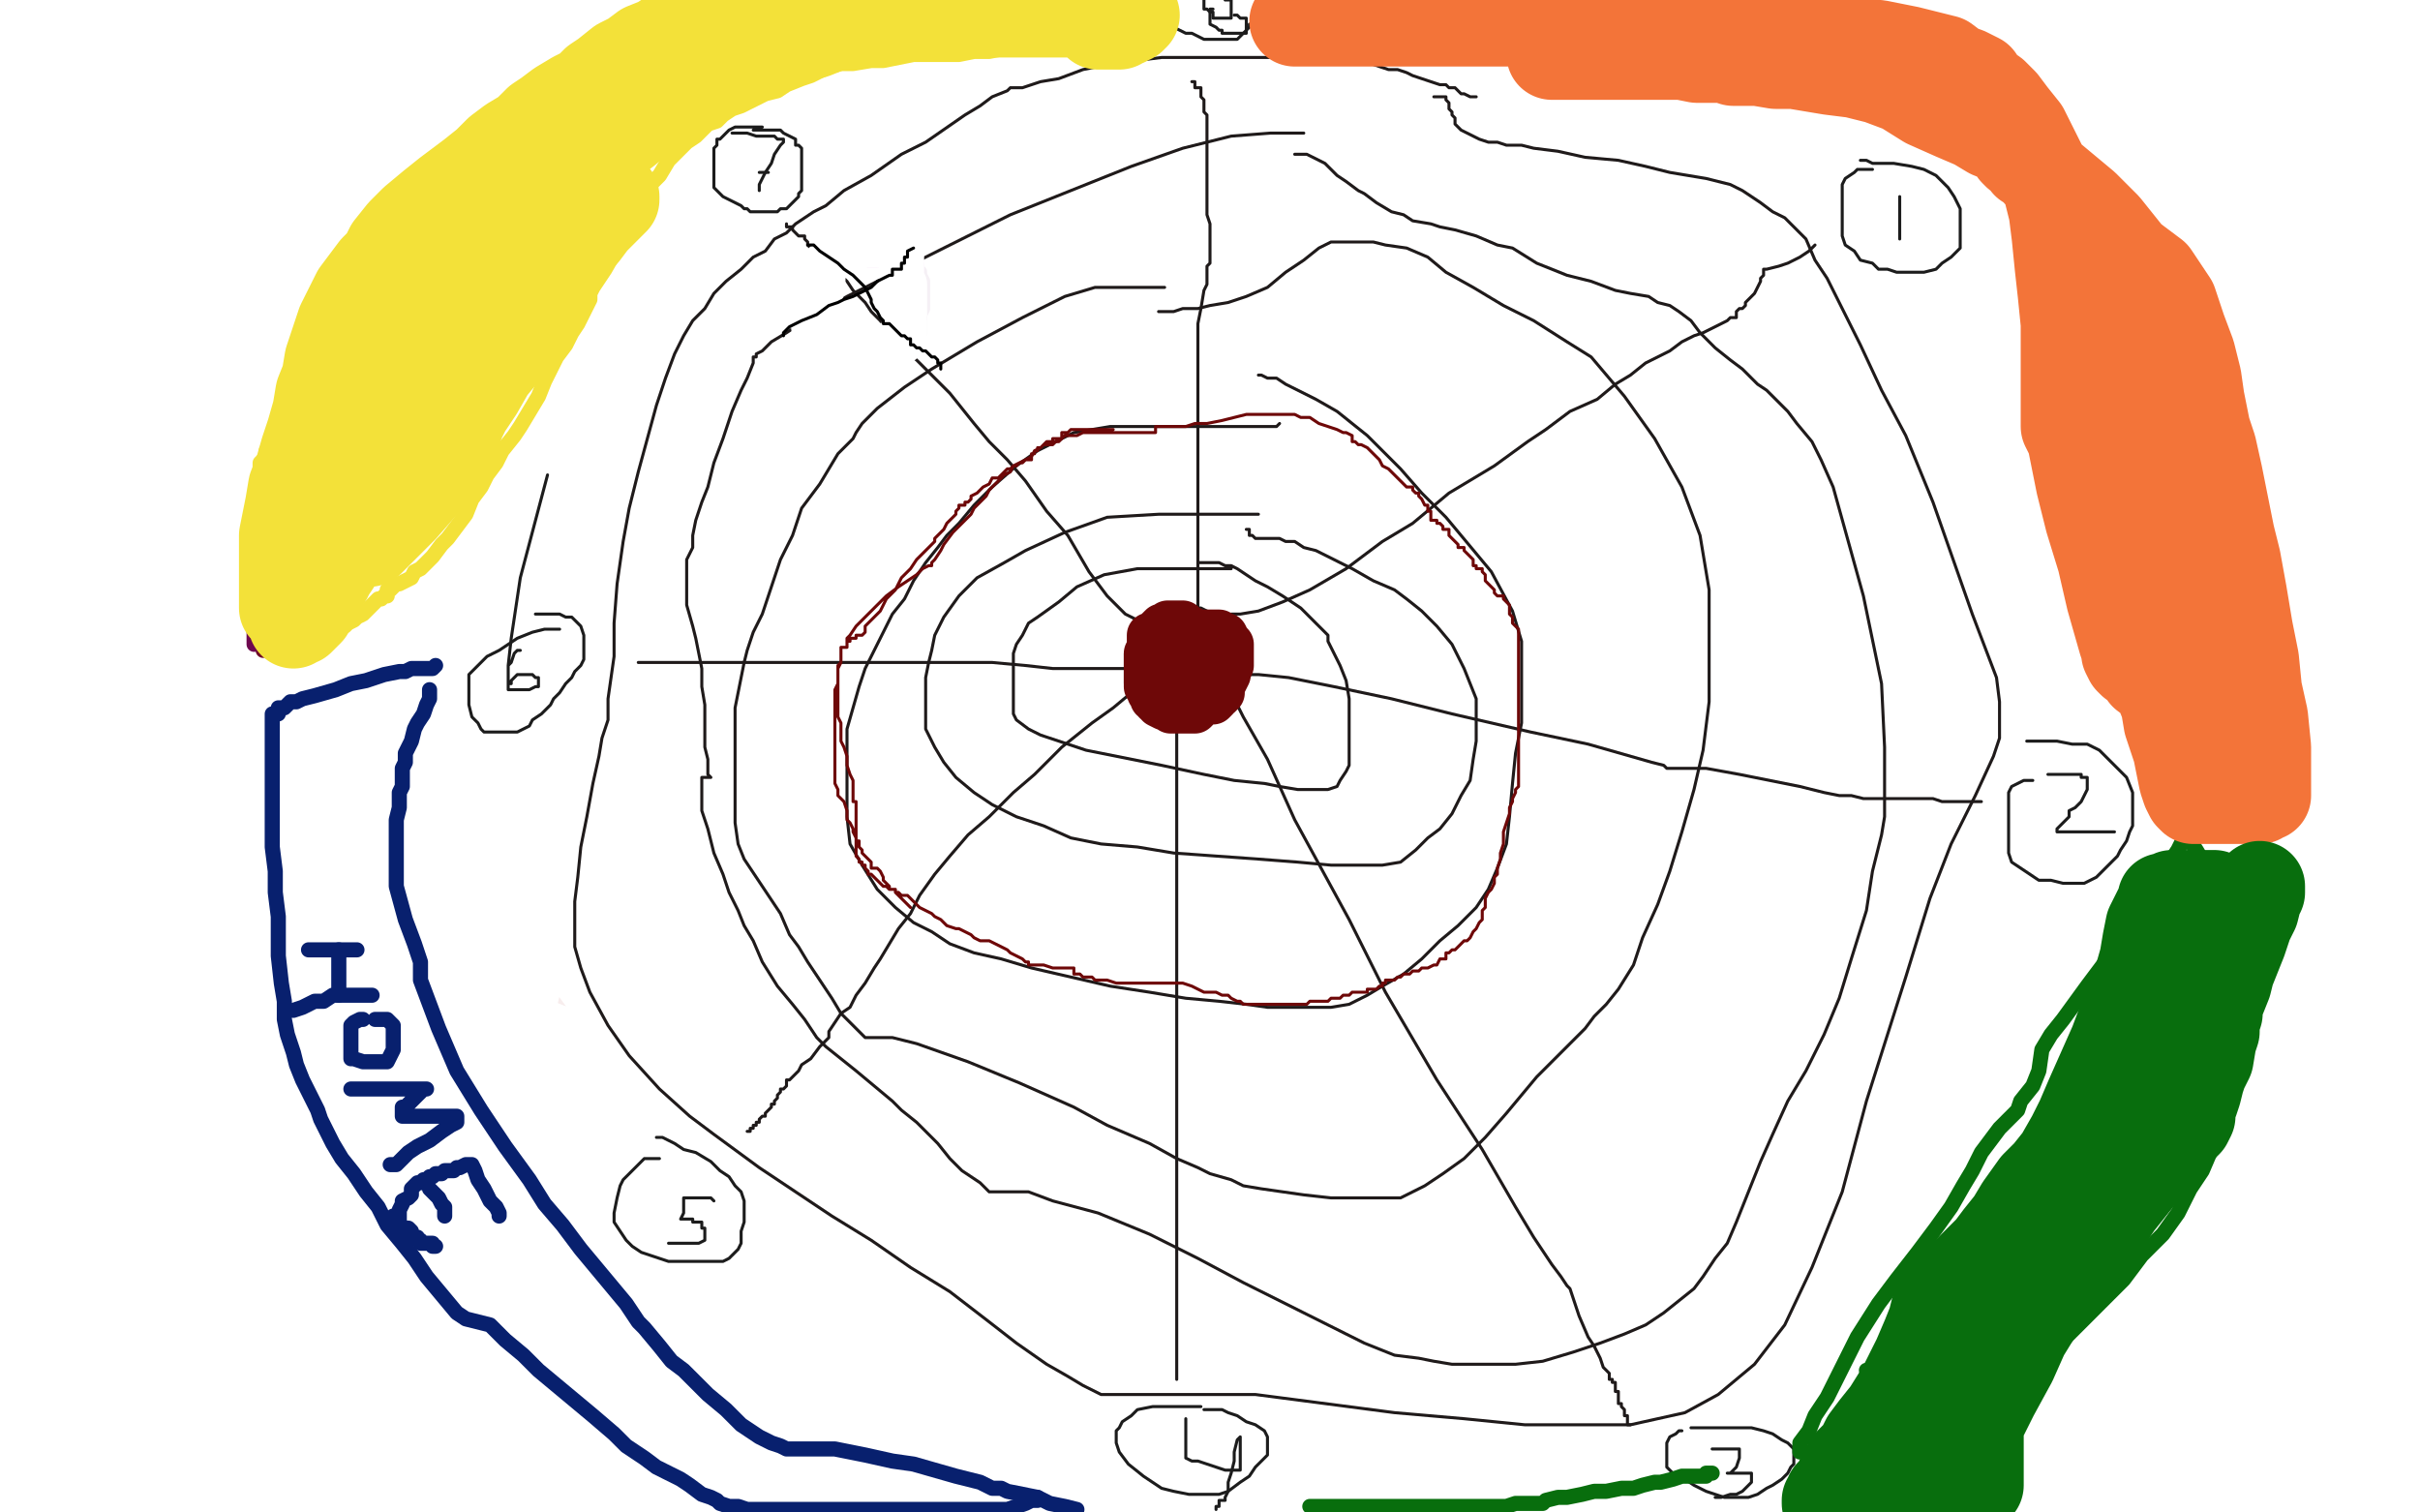<?xml version="1.0" standalone="no"?>
<!DOCTYPE svg PUBLIC "-//W3C//DTD SVG 1.1//EN"
"http://www.w3.org/Graphics/SVG/1.1/DTD/svg11.dtd">

<svg width="800" height="500" version="1.1" xmlns="http://www.w3.org/2000/svg" xmlns:xlink="http://www.w3.org/1999/xlink" style="stroke-antialiasing: false"><desc>This SVG has been created on https://colorillo.com/</desc><rect x='0' y='0' width='800' height='500' style='fill: rgb(255,255,255); stroke-width:0' /><polyline points="201,83 203,85 203,85 210,91 210,91 229,109 229,109 253,132 253,132 284,160 284,160 317,192 317,192 348,221 348,221 370,240 381,249 387,255 391,259 395,261 395,262 396,262" style="fill: none; stroke: #287676; stroke-width: 15; stroke-linejoin: round; stroke-linecap: round; stroke-antialiasing: false; stroke-antialias: 0; opacity: 1.0"/>
<polyline points="242,240 241,240 241,240 235,240 235,240 231,240 231,240 220,236 220,236 210,234 210,234 190,234 190,234 174,234 174,234 159,243 144,259 134,278 128,301 126,323 128,345 138,362 154,375 178,385 217,389 261,389 292,389 332,384 367,378 383,374 393,372 405,370 410,370 414,373 418,383 419,391 420,399 420,403 414,406 402,407 390,407 363,397 335,379 302,356 273,330 260,315 249,299 244,286 243,271 246,256 261,241 292,223 318,218 349,216 377,216 392,222 398,225 401,227 400,228 392,228 383,223 367,215" style="fill: none; stroke: #287676; stroke-width: 1; stroke-linejoin: round; stroke-linecap: round; stroke-antialiasing: false; stroke-antialias: 0; opacity: 1.0"/>
<polyline points="207,86 211,85 211,85 215,85 215,85 220,85 220,85 228,85 228,85 240,90 240,90 251,98 251,98 259,102 259,102 263,105 265,107 262,107 255,107 242,107 221,107 210,107 201,109 194,111 192,113 191,114 196,114 214,116 236,116 251,116 269,116 277,116 282,116 285,116 286,115 278,115 262,113 237,111 208,111 189,112 173,118 166,125 164,134 168,142 183,151 216,167 230,173 243,181 257,188 261,190 264,190 264,189 267,184 275,180 300,178 333,181 372,205 394,226 399,234 407,245 409,252 409,254 405,254 395,254 380,250 350,233 323,213 302,197 280,178 270,167 260,156 253,147 250,142 247,139 247,137 250,138 266,155 288,179 305,197 316,212 324,222 329,229 331,232 330,229 318,214 300,189 284,166 272,149 266,140 261,133 260,131 260,130 265,133 281,147 309,174 341,211 374,252 390,276 400,292 404,302 406,306 406,307 400,307 374,301 338,293 288,285 256,283 204,283 181,288 153,298 141,304 135,308 131,312 130,315 133,318 156,325 194,334 245,338 280,339 318,336 333,328 346,319 352,306 352,288 341,267 322,250 296,235 267,228 229,228 194,242 158,266 139,285 119,312 111,338 111,358 116,376 138,397 172,409 217,415 269,415 321,403 350,388 376,368 385,352 393,328 393,307 375,278 344,255 305,237 259,227 225,225 188,225 152,230 125,244 115,257 107,271 103,290 104,304 124,325 153,344 192,353 240,355 286,354 320,343 347,328 355,317 363,294 360,262 334,223 307,200 278,185 251,180 225,180 203,184 184,198 172,213 162,241 162,272 171,300 196,330 219,348 261,367 296,373 324,374 342,374 351,367 361,352 362,326 360,310 351,293 343,283 336,279 332,278 330,278 327,290 327,310 327,338 335,368 348,391 359,403 369,410 376,412 379,412 379,411 379,407" style="fill: none; stroke: #f7eded; stroke-width: 30; stroke-linejoin: round; stroke-linecap: round; stroke-antialiasing: false; stroke-antialias: 0; opacity: 1.0"/>
<polyline points="242,174 241,176 241,176 229,183 229,183 211,197 211,197 186,216 186,216 169,232 169,232 151,246 151,246 145,251 145,251 141,255 144,255 165,245 214,214 248,192 276,173 303,149 312,136 320,119 320,111 307,105 275,102 235,108 183,134 139,164 114,185 107,194 98,206 96,212 96,214 102,215 135,209 183,186 232,156 273,121 284,110 292,100 297,93 298,89 293,88 267,88 230,99 186,119 154,138 135,149 126,155 122,157 127,156 150,142 187,118 228,94 248,81 258,74 264,69 266,67 264,67 253,67 222,68 188,78 146,94 119,108 102,118 94,122 90,125 97,125 124,118 186,100 214,92 259,80 270,76 283,73 282,72 268,73 231,85 190,100 144,121 115,136 105,141 95,148 91,150 101,150 148,137 199,123 247,110 277,103 290,100 298,99 290,101 261,111 217,127 172,147 129,170 108,185 101,190 94,196 92,199 93,199 116,193 163,177 225,158 292,138 313,131 330,124 340,120 343,118 339,118 322,118 283,120 235,137 166,176 129,204 114,217 98,231 89,239 87,243 98,244 129,240 181,228 254,203 296,183 322,170 335,162 343,158 345,156 342,156 319,158 257,185 194,221 123,271 84,305 72,317 62,327 56,333 56,335 65,335 83,329 116,314 180,280 220,258 274,225 305,205 312,200 322,193 324,190 324,189 311,189 278,195 200,227 133,261 87,292 73,304 61,314 54,321 53,323 58,323 82,321 145,300 231,266 324,222 420,172 469,139 482,130 498,117 495,115 478,115 441,115 381,134 314,170 256,209 219,243 209,261 193,297 192,314 206,333 238,342 287,346 346,346 403,332 432,317 450,302 469,267 465,243 443,217 409,196 367,184 315,182 256,185 175,213 135,242 106,270 90,294 83,317 87,331 110,345 155,357 197,358 242,355 286,336 322,314 339,297 350,275 349,252 332,236 302,219 252,210 208,210 160,222 115,250 79,286 61,313 47,346 46,369 57,384 90,401 134,408 223,409 311,402 370,385 429,357 453,331 470,284 459,231 425,193 377,164 323,152 279,152 230,164 185,193 153,227 134,257 121,294 118,326 124,360 151,381 195,388 267,388 335,365 376,342 404,315 433,269 435,234 422,202 404,187 365,173 325,172 279,175 230,193 192,222 168,245 150,272 143,298 143,317 153,334 177,347 241,353 301,339 361,306 397,275 421,244 433,215 434,194 422,177 398,167 356,164 314,169 270,187 209,319 251,329 295,329 345,309 369,289 384,269 396,240 396,225 386,214 365,207 339,204 300,204 272,217 234,242 225,253 214,269 210,281 209,289 211,296 219,300 240,304 279,295 278,295 278,296 278,300 284,306 296,316 315,323 339,326 361,326 384,317 392,309 398,300 399,289 392,281 378,275 357,272 331,272 304,284 283,295 270,305 261,312 256,318 256,320 260,321 270,321 287,321 322,308 353,290 364,281 375,270 383,260 385,256 386,253 383,252 371,252 343,259 307,279 283,294 264,307 254,314 248,319 246,321 250,320 271,310 307,290 345,266 371,249 389,238 400,231 405,226 407,224 406,224 395,224 361,235 324,252 297,266 274,278 263,283 254,288 251,289 255,287 275,276 297,264 325,250 342,242 352,237 359,233 362,232 362,231 360,231 350,231 329,236 294,249 253,268 223,283 192,299 183,303 172,310 168,311 168,312 174,307 193,292 213,278 226,268 236,261 241,255 242,252 241,251 235,251 222,251 209,251 189,256 176,262 166,267 159,272 157,273 158,272 162,270 173,262 186,254 196,248 202,243 206,239 207,237 206,239 201,248 193,264 182,292 171,323 165,349 162,370 162,378 162,383 164,386 171,387 180,386 186,381 192,374 196,367 197,361 197,355 190,350 175,344 160,342 140,342 116,344 94,353 75,364 67,373 63,378 61,384 64,389 75,394 93,399 107,401 126,402 139,402 145,402 150,402 152,402 152,399 149,395 140,387 127,379 113,371 101,367 90,364 85,363 80,362 78,362 79,363 87,367 95,372 106,377 115,382 119,385 122,387 121,387 115,387 110,385 104,383 99,381 96,381 95,380 97,380 105,382 127,388 165,396 214,403 273,407 335,409 399,411 458,411 493,411 519,411 529,410 534,409 534,408 529,407 512,404 493,404 467,404 420,404 372,404 319,412 267,424 231,435 209,443 197,448 188,450 186,450 190,450 204,446 237,436 284,428 340,421 400,413 423,410 449,407 465,405 471,405 472,404 464,404 448,401 422,397 375,393 326,393 275,397 239,406 201,416 185,422 175,426 170,428 171,429 187,427 222,416 297,396 367,373 417,355 436,348 455,342 467,337 470,336 470,335 466,335 449,333 427,331 389,331 360,331 331,334 314,338 304,340 297,342 302,343 312,343 332,343 364,342 399,341 424,340 440,340 450,340 454,340 455,340 452,340 440,341 419,343 385,346 323,350 275,355 242,360 204,366 194,368 181,370 177,371 176,371 178,371 186,371 203,371 244,371 277,371 318,371 341,371 357,371 366,371 369,371 370,371 370,372 361,372 343,373 302,374 270,374 226,374 202,374 187,374 178,374 175,374 179,374 193,374 228,374 275,376 334,382 383,386 417,388 439,390 453,391 459,391 460,391 457,391 445,390 414,382 374,371 324,357 289,346 261,339 235,332 225,329 217,328 213,327 218,327 248,327 297,332 333,336 361,341 373,343 382,345 384,346 383,348 370,354 349,361 322,370 295,379 280,383 271,386 265,389 264,389 274,391 290,392 316,392 337,392 359,392 368,392 375,391 377,390 377,389 376,389" style="fill: none; stroke: #ffffff; stroke-width: 30; stroke-linejoin: round; stroke-linecap: round; stroke-antialiasing: false; stroke-antialias: 0; opacity: 1.0"/>
<polyline points="488,32 487,32 487,32 486,32 486,32 484,31 484,31 483,31 483,31 481,29 481,29 479,29 479,29 478,28 478,28 476,28 473,27 470,26 467,25 465,24 462,23 459,23 456,22 453,21 451,21 447,21 444,20 440,20 435,19 431,19 427,19 422,19 416,19 410,19 405,19 398,19 391,19 384,19 376,20 368,21 358,23 350,26 344,27 338,29 334,29 333,30 328,32 324,35 319,38 306,47 298,51 288,58 279,63 273,68 269,70 263,74 260,77 256,79 253,83 249,85 245,89 240,93 236,97 233,102 229,106 226,111 223,117 220,125 217,134 214,145 211,156 208,168 206,179 204,193 203,206 203,217 202,224 201,231 201,234 201,235 201,238 199,244 198,250 196,259 194,270 192,280 191,290 190,298 190,306 190,313 192,320 195,328 201,339 208,349 218,360 228,369 236,375 251,386 263,394 275,402 288,410 301,419 314,427 327,437 336,444 346,451 353,455 358,458 362,460 364,461 367,461 374,461 382,461 393,461 415,461 438,464 461,467 484,469 504,471 523,471 539,471 557,467 568,461 580,451 590,438 599,419 609,394 617,364 630,323 638,297 645,279 653,263 659,250 661,244 661,238 661,232 660,224 652,203 639,166 630,144 622,129 615,114 609,102 604,92 600,86 597,79 594,76 590,72 586,70 582,67 579,65 576,63 572,61 568,60 564,59 558,58 552,57 544,55 535,53 524,52 515,50 507,49 503,48 498,48 495,47 492,47 489,46 487,45 485,44 483,43 482,42 481,41 481,40 481,39 480,38 480,37 479,36 479,34 478,33 478,32 476,32 475,32 474,32" style="fill: none; stroke: #1f1a1a; stroke-width: 1; stroke-linejoin: round; stroke-linecap: round; stroke-antialiasing: false; stroke-antialias: 0; opacity: 1.0"/>
<polyline points="431,44 430,44 430,44 426,44 426,44 420,44 420,44 407,45 407,45 391,49 391,49 374,55 374,55 354,63 354,63 334,71 312,82 296,90 280,98 269,104 260,110 255,113 252,116 250,117 250,118 249,118 249,120 247,125 245,129 242,136 239,145 236,153 234,161 232,166 230,172 229,177 229,181 227,185 227,187 227,191 227,195 227,200 229,207 230,211 231,216 232,221 232,227 233,233 233,238 233,243 233,247 234,251 234,254 234,256 235,257 232,257 232,259 232,264 232,268 234,274 236,282 239,289 241,295 244,301 246,306 249,311 252,318 257,326 262,332 266,337 270,343 273,346 278,350 283,354 289,359 295,364 298,367 303,371 307,375 310,378 314,383 318,387 321,389 324,391 326,393 327,394 329,394 333,394 340,394 348,397 363,401 380,408 396,416 411,424 427,432 439,438 451,444 461,448 469,449 474,450 480,451 486,451 493,451 501,451 510,450 520,447 529,444 537,441 544,438 550,434 555,430 560,426 563,422 567,416 571,411 574,404 578,394 582,384 586,375 591,364 597,354 603,342 608,330 612,317 617,301 619,288 622,276 623,270 623,266 623,261 623,247 622,226 616,197 611,179 606,161 602,152 599,146 594,140 591,136 587,132 584,129 581,127 579,125 576,122 572,119 567,115 562,110 559,106 555,103 552,101 548,100 545,98 539,97 534,96 526,93 518,91 508,87 500,82 495,81 488,78 481,76 476,75 473,74 467,73 464,71 460,70 455,67 451,64 449,63 445,60 442,58 440,56 438,54 436,53 434,52 432,51 431,51 430,51 429,51 428,51" style="fill: none; stroke: #1f1a1a; stroke-width: 1; stroke-linejoin: round; stroke-linecap: round; stroke-antialiasing: false; stroke-antialias: 0; opacity: 1.0"/>
<polyline points="385,95 383,95 383,95 380,95 380,95 371,95 371,95 362,95 362,95 352,98 352,98 338,105 338,105 323,113 323,113 308,122 299,128 290,135 285,140 283,143 282,145 281,146 277,150 274,155 271,160 265,168 262,177 258,185 256,191 254,197 252,203 249,209 247,215 246,219 245,224 244,229 243,234 243,239 243,243 243,248 243,251 243,256 243,261 243,267 243,272 244,279 246,284 250,290 254,296 258,302 261,309 264,313 267,318 271,324 275,330 278,335 281,338 284,341 286,343 287,343 289,343 295,343 303,345 320,351 337,358 355,366 366,372 380,378 389,383 396,386 400,388 407,390 411,392 417,393 424,394 431,395 440,396 448,396 456,396 463,396 471,392 477,388 484,383 491,376 498,368 503,362 508,356 512,352 517,347 521,343 524,340 527,336 531,332 535,327 540,319 543,310 548,299 552,288 556,275 560,261 563,248 565,232 565,213 565,195 562,177 556,161 547,145 537,131 526,118 518,113 507,106 497,101 487,95 478,90 472,85 465,82 458,81 454,80 449,80 444,80 442,80 440,80 436,82 431,86 425,90 419,95 412,98 406,100 400,101 396,102 391,102 388,103 386,103 385,103 384,103 383,103" style="fill: none; stroke: #1f1a1a; stroke-width: 1; stroke-linejoin: round; stroke-linecap: round; stroke-antialiasing: false; stroke-antialias: 0; opacity: 1.0"/>
<polyline points="423,140 422,141 422,141 418,141 418,141 414,141 414,141 408,141 408,141 400,141 400,141 392,141 392,141 381,141 381,141 367,141 355,143 343,149 336,154 328,161 322,167 317,173 313,177 310,181 306,186 302,192 299,198 295,203 292,209 289,215 286,221 284,227 282,234 280,241 280,245 280,251 280,257 280,263 280,270 281,279 285,286 290,294 296,300 302,305 308,308 314,312 322,315 331,317 341,320 354,323 367,326 380,328 392,330 403,331 412,332 419,333 427,333 433,333 440,333 446,332 452,329 457,326 464,322 470,317 476,311 482,306 488,300 492,294 495,287 498,279 499,270 500,259 501,249 503,239 503,230 503,221 503,212 500,202 493,189 483,177 478,171 470,163 463,155 457,149 452,144 447,140 442,136 435,132 429,129 425,127 422,125 419,125 417,124 416,124" style="fill: none; stroke: #1f1a1a; stroke-width: 1; stroke-linejoin: round; stroke-linecap: round; stroke-antialiasing: false; stroke-antialias: 0; opacity: 1.0"/>
<polyline points="416,170 415,170 415,170 413,170 413,170 409,170 409,170 404,170 404,170 394,170 394,170 383,170 383,170 366,171 366,171 352,176 339,182 332,186 323,191 317,197 312,204 309,210 308,215 307,219 306,224 306,228 306,232 306,236 306,241 309,247 312,252 316,257 322,262 328,266 336,270 345,273 354,277 364,279 376,280 388,282 402,283 416,284 429,285 440,286 450,286 457,286 463,285 468,281 472,277 476,274 480,269 483,263 486,258 487,251 488,245 488,238 488,231 484,221 480,213 475,207 470,202 465,198 461,195 454,192 447,188 441,185 435,182 431,181 428,179 425,179 423,178 421,178 418,178 417,178 416,178 415,178 414,177 413,177 413,175 412,175" style="fill: none; stroke: #1f1a1a; stroke-width: 1; stroke-linejoin: round; stroke-linecap: round; stroke-antialiasing: false; stroke-antialias: 0; opacity: 1.0"/>
<polyline points="407,188 405,188 405,188 404,188 404,188 400,188 400,188 396,188 396,188 391,188 391,188 383,188 383,188 376,188 376,188 365,190 356,194 350,199 343,204 340,206 338,210 336,213 335,216 335,220 335,225 335,228 335,233 335,236 336,238 340,241 344,243 350,245 359,248 374,251 384,253 398,256 408,258 418,259 423,260 429,261 433,261 437,261 439,261 442,260 443,258 445,255 446,253 446,249 446,245 446,239 446,236 446,231 445,225 443,220 442,218 440,214 439,212 439,210 438,209 436,207 434,205 432,203 430,201 427,199 424,197 419,194 415,192 412,190 409,188 407,187 405,187 403,186 401,186 399,186 398,186 397,186 396,186" style="fill: none; stroke: #1f1a1a; stroke-width: 1; stroke-linejoin: round; stroke-linecap: round; stroke-antialiasing: false; stroke-antialias: 0; opacity: 1.0"/>
<polyline points="396,204 395,204 395,204 393,204 393,204 390,204 390,204 387,204 387,204 383,204 383,204 381,204 381,204 376,207 376,207 375,208 373,213 372,216 372,219 372,221 372,223 372,225 372,226 374,226 378,226 381,227 386,229 390,229 394,230 398,231 401,231 402,231 403,231 404,231 405,231 406,231 407,231 409,229 410,229 411,228 411,227 412,226 412,225 412,224 412,222 412,221 412,219 412,216 412,214 411,211 409,209 409,207 408,206 407,206 405,205 403,204 401,203 399,202 397,201 395,201 394,201 393,201 392,201 391,201 390,201" style="fill: none; stroke: #1f1a1a; stroke-width: 1; stroke-linejoin: round; stroke-linecap: round; stroke-antialiasing: false; stroke-antialias: 0; opacity: 1.0"/>
<polyline points="411,223 412,223 412,223 416,223 416,223 426,224 426,224 441,227 441,227 460,231 460,231 480,236 480,236 506,242 506,242 525,246 539,250 546,252 550,253 551,254 552,254 554,254 559,254 564,254 575,256 585,258 595,260 603,262 608,263 612,263 616,264 620,264 623,264 625,264 628,264 630,264 633,264 636,264 639,264 642,265 644,265 647,265 649,265 650,265 652,265 653,265 654,265 655,265" style="fill: none; stroke: #1f1a1a; stroke-width: 1; stroke-linejoin: round; stroke-linecap: round; stroke-antialiasing: false; stroke-antialias: 0; opacity: 1.0"/>
<polyline points="374,221 373,221 373,221 371,221 371,221 367,221 367,221 363,221 363,221 356,221 356,221 348,221 348,221 339,220 339,220 328,219 317,219 306,219 297,219 289,219 281,219 274,219 268,219 259,219 253,219 247,219 242,219 237,219 233,219 229,219 226,219 224,219 222,219 221,219 220,219 219,219 217,219 216,219 214,219 212,219 211,219" style="fill: none; stroke: #1f1a1a; stroke-width: 1; stroke-linejoin: round; stroke-linecap: round; stroke-antialiasing: false; stroke-antialias: 0; opacity: 1.0"/>
<polyline points="396,202 396,201 396,201 396,197 396,197 396,190 396,190 396,176 396,176 396,165 396,165 396,149 396,149 396,136 396,136 396,125 396,117 396,107 397,102 398,96 399,94 399,92 399,91 399,90 399,89 399,88 400,87 400,83 400,82 400,79 400,74 399,71 399,66 399,63 399,62 399,60 399,59 399,58 399,57 399,55 399,54 399,53 399,52 399,51 399,50 399,49 399,48 399,47 399,45 399,42 399,40 399,39 399,38 398,37 398,36 398,35 398,34 398,33 397,32 397,31 397,30 397,29 395,29 395,28 395,27 394,27" style="fill: none; stroke: #1f1a1a; stroke-width: 1; stroke-linejoin: round; stroke-linecap: round; stroke-antialiasing: false; stroke-antialias: 0; opacity: 1.0"/>
<polyline points="388,231 389,232 389,232 389,237 389,237 389,251 389,251 389,263 389,263 389,289 389,289 389,312 389,312 389,328 389,328 389,347 389,363 389,371 389,377 389,379 389,380 389,377 389,379 389,383 389,388 389,391 389,401 389,406 389,412 389,418 389,423 389,428 389,431 389,434 389,435 389,436 389,437 389,438 389,439 389,440 389,441 389,443 389,444 389,445 389,446 389,447 389,448 389,449 389,450 389,451 389,453 389,454 389,455 389,456" style="fill: none; stroke: #1f1a1a; stroke-width: 1; stroke-linejoin: round; stroke-linecap: round; stroke-antialiasing: false; stroke-antialias: 0; opacity: 1.0"/>
<polyline points="380,225 379,226 379,226 377,227 377,227 374,229 374,229 368,234 368,234 361,239 361,239 351,247 351,247 342,256 342,256 335,262 327,270 320,276 314,283 309,289 304,296 301,302 297,307 294,312 291,317 289,320 286,325 283,329 281,333 278,335 276,338 274,341 274,343 271,346 268,350 265,352 264,354 262,356 261,357 260,357 260,359 259,360 258,360 258,361 257,362 257,363 256,364 256,365 255,365 255,366 254,367 253,368 253,369 252,369 251,370 251,371 250,371 250,372 249,372 249,373 248,373 248,374 247,374" style="fill: none; stroke: #1f1a1a; stroke-width: 1; stroke-linejoin: round; stroke-linecap: round; stroke-antialiasing: false; stroke-antialias: 0; opacity: 1.0"/>
<polyline points="377,205 376,205 376,205 372,203 372,203 366,197 366,197 360,189 360,189 353,177 353,177 346,169 346,169 339,159 339,159 333,152 327,146 322,140 318,135 314,130 310,126 306,122 303,119 299,116 296,112 293,109 291,106 288,103 286,100 283,97 282,96 280,93 278,91 275,89 273,86 271,85 269,83 268,82 267,81 267,80 266,79 266,78 264,78 263,77 262,76 262,75 260,75 260,74" style="fill: none; stroke: #1f1a1a; stroke-width: 1; stroke-linejoin: round; stroke-linecap: round; stroke-antialiasing: false; stroke-antialias: 0; opacity: 1.0"/>
<polyline points="407,203 408,203 408,203 410,203 410,203 416,202 416,202 424,199 424,199 433,195 433,195 445,188 445,188 457,179 457,179 467,173 479,163 494,154 505,146 511,142 519,136 528,132 534,127 539,124 544,120 548,118 552,116 556,113 560,111 563,110 567,108 569,107 571,106 572,105 574,105 574,103 575,102 576,102 577,101 577,100 579,98 580,97 581,95 582,93 582,92 583,91 583,90 583,89 584,89 588,88 591,87 595,85 598,83 600,81" style="fill: none; stroke: #1f1a1a; stroke-width: 1; stroke-linejoin: round; stroke-linecap: round; stroke-antialiasing: false; stroke-antialias: 0; opacity: 1.0"/>
<polyline points="408,230 409,233 409,233 411,237 411,237 419,251 419,251 428,271 428,271 446,304 446,304 458,328 458,328 475,357 475,357 490,380 501,399 507,409 513,418 516,422 518,425 519,426 520,429 522,435 525,442 527,445 529,449 530,452 531,453 532,454 532,455 532,456 533,456 533,457 534,457 534,459 534,460 535,460 535,462 535,463 535,464 536,464 536,465 537,466 537,467 537,468 538,468 538,469 538,470 538,471 539,471" style="fill: none; stroke: #1f1a1a; stroke-width: 1; stroke-linejoin: round; stroke-linecap: round; stroke-antialiasing: false; stroke-antialias: 0; opacity: 1.0"/>
<polyline points="252,42 251,42 251,42 249,42 249,42 248,42 248,42 246,42 246,42 245,42 245,42 243,42 243,42 241,43 239,45 238,46 237,46 237,48 236,49 236,51 236,53 236,55 236,57 236,58 236,59 236,60 236,61 236,62 237,63 239,65 241,66 243,67 245,68 246,69 247,69 248,70 249,70 250,70 251,70 252,70 253,70 254,70 255,70 256,70 257,70 258,69 260,69 261,68 262,67 263,66 264,65 264,64 265,63 265,61 265,60 265,58 265,57 265,55 265,53 265,51 265,50 265,49 264,48 263,48 263,46 261,45 259,44 258,43 257,43 256,43 255,43 253,43 251,43 250,43 249,43" style="fill: none; stroke: #1c1c1c; stroke-width: 1; stroke-linejoin: round; stroke-linecap: round; stroke-antialiasing: false; stroke-antialias: 0; opacity: 1.0"/>
<polyline points="185,208 184,208 184,208 182,208 182,208 180,208 180,208 176,209 176,209 171,211 171,211 165,215 165,215 161,217 161,217 158,220 156,222 155,223 155,225 155,227 155,230 155,233 156,237 158,239 159,241 160,242 161,242 162,242 163,242 164,242 165,242 169,242 171,242 173,241 175,240 176,238 179,236 180,235 182,233 183,231 185,229 187,226 189,224 190,222 192,220 193,218 193,216 193,215 193,214 193,212 193,210 192,207 191,206 189,204 187,204 185,203 183,203 181,203 179,203 178,203 177,203" style="fill: none; stroke: #1c1c1c; stroke-width: 1; stroke-linejoin: round; stroke-linecap: round; stroke-antialiasing: false; stroke-antialias: 0; opacity: 1.0"/>
<polyline points="218,383 217,383 217,383 215,383 215,383 213,383 213,383 210,386 210,386 206,390 206,390 205,392 205,392 204,396 203,401 203,404 205,407 207,410 209,412 212,414 215,415 218,416 221,417 225,417 229,417 232,417 235,417 239,417 241,416 242,415 244,413 245,411 245,407 246,404 246,400 246,397 245,394 243,392 241,389 238,387 235,384 230,381 226,380 223,378 221,377 219,376 218,376 217,376" style="fill: none; stroke: #1c1c1c; stroke-width: 1; stroke-linejoin: round; stroke-linecap: round; stroke-antialiasing: false; stroke-antialias: 0; opacity: 1.0"/>
<polyline points="397,465 396,465 396,465 394,465 394,465 392,465 392,465 389,465 389,465 385,465 385,465 381,465 381,465 376,466 376,466 374,468 371,470 370,472 369,473 369,474 369,477 370,480 373,484 378,488 384,492 388,493 393,494 396,494 400,494 403,494 406,493 410,490 413,488 415,485 417,483 419,481 419,478 419,476 419,475 418,473 415,471 412,470 409,468 406,467 404,466 402,466 401,466 399,466 398,466" style="fill: none; stroke: #1c1c1c; stroke-width: 1; stroke-linejoin: round; stroke-linecap: round; stroke-antialiasing: false; stroke-antialias: 0; opacity: 1.0"/>
<polyline points="556,473 555,473 555,473 554,474 554,474 552,475 552,475 551,477 551,477 551,478 551,478 551,480 551,480 551,481 551,481 551,483 551,484 551,485 553,487 557,489 560,491 564,493 567,494 570,495 573,495 575,495 576,495 578,495 581,494 584,492 586,491 589,489 591,487 592,485 593,484 593,483 593,481 593,480 593,479 591,477 589,476 586,474 583,473 579,472 575,472 571,472 567,472 564,472 561,472 560,472 559,472" style="fill: none; stroke: #1c1c1c; stroke-width: 1; stroke-linejoin: round; stroke-linecap: round; stroke-antialiasing: false; stroke-antialias: 0; opacity: 1.0"/>
<polyline points="672,258 671,258 671,258 670,258 670,258 669,258 669,258 665,260 665,260 664,262 664,262 664,264 664,264 664,267 664,267 664,270 664,274 664,277 664,279 664,282 665,285 668,287 671,289 674,291 678,291 682,292 686,292 689,292 693,290 696,287 700,283 701,281 703,278 704,275 705,273 705,271 705,268 705,265 705,262 703,257 700,254 698,252 694,248 690,246 685,246 680,245 676,245 673,245 671,245 670,245" style="fill: none; stroke: #1c1c1c; stroke-width: 1; stroke-linejoin: round; stroke-linecap: round; stroke-antialiasing: false; stroke-antialias: 0; opacity: 1.0"/>
<polyline points="619,56 618,56 618,56 617,56 617,56 616,56 616,56 614,56 614,56 613,57 613,57 610,59 610,59 609,61 609,61 609,63 609,65 609,67 609,70 609,72 609,76 609,78 610,81 613,83 615,86 619,87 621,89 624,89 627,90 630,90 633,90 636,90 640,89 642,87 645,85 646,84 648,82 648,81 648,78 648,75 648,72 648,69 646,65 644,62 642,60 640,58 636,56 632,55 626,54 623,54 619,54 617,53 615,53" style="fill: none; stroke: #1c1c1c; stroke-width: 1; stroke-linejoin: round; stroke-linecap: round; stroke-antialiasing: false; stroke-antialias: 0; opacity: 1.0"/>
<polyline points="389,4 388,4 388,4 387,4 387,4 387,5 387,6 387,7 387,8 388,9 390,10 392,11 394,11 396,12 398,13 399,13 400,13 401,13 402,13 403,13 405,13 406,13 407,13 408,13 409,13 411,11 412,10 413,9 413,8 415,8 415,6 416,5 416,4 416,3 416,2 416,0" style="fill: none; stroke: #1c1c1c; stroke-width: 1; stroke-linejoin: round; stroke-linecap: round; stroke-antialiasing: false; stroke-antialias: 0; opacity: 1.0"/>
<polyline points="628,65 628,66 628,66 628,68 628,68 628,70 628,70 628,73 628,73 628,75 628,75 628,76 628,76 628,77 628,78 628,79" style="fill: none; stroke: #1c1c1c; stroke-width: 1; stroke-linejoin: round; stroke-linecap: round; stroke-antialiasing: false; stroke-antialias: 0; opacity: 1.0"/>
<polyline points="677,256 678,256 678,256 680,256 680,256 682,256 682,256 684,256 684,256 686,256 686,256 687,256 687,256 688,256 688,256 688,257 690,257 690,258 690,259 690,261 689,263 688,265 686,267 684,268 684,270 683,271 682,272 681,273 680,274 680,275 681,275 684,275 686,275 689,275 691,275 693,275 694,275 695,275 696,275 697,275 698,275 699,275" style="fill: none; stroke: #1c1c1c; stroke-width: 1; stroke-linejoin: round; stroke-linecap: round; stroke-antialiasing: false; stroke-antialias: 0; opacity: 1.0"/>
<polyline points="566,479 567,479 567,479 569,479 569,479 572,479 572,479 574,479 574,479 575,479 575,479 575,480 575,481 575,482 574,485 573,486 572,487 571,487 572,487 574,487 576,487 578,487 579,487 579,488 579,489 579,490 578,491 576,493 574,494 572,494 569,495 568,495 567,495" style="fill: none; stroke: #1c1c1c; stroke-width: 1; stroke-linejoin: round; stroke-linecap: round; stroke-antialiasing: false; stroke-antialias: 0; opacity: 1.0"/>
<polyline points="392,469 392,470 392,470 392,474 392,474 392,476 392,476 392,479 392,479 392,481 392,481 392,482 392,482 394,483 396,483 399,484 402,485 405,486 407,486 408,486 409,486 410,486 410,485 410,484 410,483 410,481 410,479 410,477 410,476 410,475 409,476 408,480 408,483 407,487 406,490 406,493 405,495 405,496 403,496 403,498 402,498 402,499" style="fill: none; stroke: #1c1c1c; stroke-width: 1; stroke-linejoin: round; stroke-linecap: round; stroke-antialiasing: false; stroke-antialias: 0; opacity: 1.0"/>
<polyline points="236,397 235,396 235,396 234,396 234,396 233,396 233,396 232,396 232,396 231,396 231,396 230,396 229,396 228,396 227,396 226,396 226,398 226,399 226,400 226,401 225,403 226,403 227,403 228,403 229,403 229,404 231,404 232,404 232,405 232,406 233,406 233,407 233,408 233,409 233,410 231,411 230,411 229,411 228,411 227,411 225,411 224,411 222,411 221,411" style="fill: none; stroke: #1c1c1c; stroke-width: 1; stroke-linejoin: round; stroke-linecap: round; stroke-antialiasing: false; stroke-antialias: 0; opacity: 1.0"/>
<polyline points="172,215 171,215 171,215 170,216 170,216 169,219 169,219 168,220 168,220 168,221 168,221 168,222 168,222 168,223 168,224 168,225 168,226 168,227 168,228 169,228 170,228 171,228 172,228 173,228 174,228 175,228 177,227 178,227 178,226 178,225 178,224 177,224 176,223 175,223 174,223 173,223 172,223 171,223 170,224 169,225 169,226 168,226 168,224 168,220 169,211 172,191 181,157" style="fill: none; stroke: #1c1c1c; stroke-width: 1; stroke-linejoin: round; stroke-linecap: round; stroke-antialiasing: false; stroke-antialias: 0; opacity: 1.0"/>
<polyline points="242,44 244,44 244,44 247,44 247,44 250,45 250,45 253,45 253,45 256,45 256,45 257,46 257,46 259,46 259,47 258,48 256,51 255,54 253,57 252,59 251,61 251,62 251,63" style="fill: none; stroke: #1c1c1c; stroke-width: 1; stroke-linejoin: round; stroke-linecap: round; stroke-antialiasing: false; stroke-antialias: 0; opacity: 1.0"/>
<polyline points="251,57 252,57 252,57 253,57 253,57 254,57 254,57" style="fill: none; stroke: #1c1c1c; stroke-width: 1; stroke-linejoin: round; stroke-linecap: round; stroke-antialiasing: false; stroke-antialias: 0; opacity: 1.0"/>
<polyline points="398,0 398,1 398,1 398,2 398,2 398,3 398,3 399,3 399,3 400,4 400,4 401,4 401,4 401,6 402,6 403,6 404,6 405,6 406,6 407,6 407,5 407,4 407,3 407,2 407,1 407,0 406,0 405,0" style="fill: none; stroke: #1c1c1c; stroke-width: 1; stroke-linejoin: round; stroke-linecap: round; stroke-antialiasing: false; stroke-antialias: 0; opacity: 1.0"/>
<polyline points="401,3 400,3 400,3 400,4 400,5 400,6 400,7 400,8 402,9 403,10 404,10 404,11 406,11 407,11 408,11 409,11 410,11 411,11 412,11 412,10 412,9 412,8 412,7 412,6 411,6 410,6 409,5 408,5" style="fill: none; stroke: #1c1c1c; stroke-width: 1; stroke-linejoin: round; stroke-linecap: round; stroke-antialiasing: false; stroke-antialias: 0; opacity: 1.0"/>
<circle cx="339.5" cy="365.5" r="0" style="fill: #1c1c1c; stroke-antialiasing: false; stroke-antialias: 0; opacity: 1.0"/>
<polyline points="368,142 367,142 367,142 366,142 366,142 365,142 365,142 364,142 364,142 363,142 363,142 362,142 362,142 360,142 360,142 359,142 358,142 357,142 356,142 354,142 353,143 352,143 351,143 351,145 350,145 348,145 348,146 347,146 346,146 345,147 344,148 343,148 343,149 342,149 342,150 341,150 341,152 339,152 338,153 337,153 336,154 335,154 334,155 333,155 332,156 331,157 330,158 328,158 327,160 325,161 323,163 321,164 321,165 320,166 319,166 319,167 317,167 317,168 316,169 316,170 315,171 314,172 313,173 312,175 310,177 309,178 309,179 308,180 306,182 303,185 301,188 298,191 296,195 293,198 291,202 289,204 287,206 286,207 286,209 285,210 283,210 283,211 281,211 281,212 280,212 280,213 280,214 278,214 278,215 278,216 278,218 278,219 277,221 277,222 277,224 277,225 277,226 277,228 277,229 277,230 277,232 277,234 277,237 278,239 278,242 278,245 279,247 280,250 280,253 281,256 282,258 282,260 282,263 282,264 282,265 283,265 283,266 283,268 283,272 283,274 283,277 283,279 283,280 283,281 283,282 283,283 284,284 284,285 285,285 285,286 286,286 286,287 287,288 287,289 288,289 289,290 290,291 292,293 293,293 294,294 296,294 296,295 297,295 298,296 300,296 301,297 302,298 303,299 304,300 306,301 308,302 309,303 311,304 312,305 313,306 316,307 317,307 319,308 321,309 322,310 324,311 325,311 327,311 329,312 331,313 333,314 334,315 336,316 338,317 339,318 340,318 340,319 341,319 342,319 343,319 345,319 348,320 351,320 353,320 354,320 355,320 355,322 356,322 357,322 358,323 359,323 360,323 361,323 362,324 363,324 364,324 365,324 366,324 369,325 370,325 371,325 372,325 373,325 374,325 375,325 376,325 378,325 379,325 380,325 382,325 383,325 384,325 385,325 386,325 387,325 388,325 389,325 391,325 394,326 396,327 398,328 400,328 402,328 404,329 406,329 407,330 409,331 410,331 411,332 413,332 414,332 415,332 416,332 417,332 418,332 419,332 420,332 421,332 422,332 423,332 424,332 425,332 426,332 427,332 428,332 429,332 430,332 431,332 432,332 433,331 434,331 435,331 436,331 437,331 438,331 439,331 440,330 441,330 442,330 443,330 444,329 445,329 446,329 447,328 448,328 449,328 450,328 451,328 452,328 452,327 453,327 454,327 455,327 456,326 457,326 457,325 458,325 458,324 460,324 461,324 462,323 463,323 464,322 466,322 467,321 469,321 470,320 472,320 474,319 475,319 476,317 477,317 478,317 478,315 479,315 480,314 481,314 482,313 483,312 484,311 485,311 486,310 487,308 488,307 489,305 490,304 490,302 490,301 491,300 491,299 491,297 492,295 493,294 494,292 494,290 495,289 495,287 496,284 496,282 497,279 497,275 498,272 499,269 499,267 500,265 500,264 501,262 501,261 502,260 502,259 502,257 502,254 502,251 502,245 502,241 502,235 502,231 502,228 502,226 502,225 502,224 502,223 502,222 502,221 502,220 502,219 502,218 502,217 502,216 502,215 502,213 502,212 502,211 502,209 502,208 500,206 500,205 500,204 499,203 499,202 499,201 499,200 498,199 497,198 497,197 495,197 494,196 494,195 493,194 492,193 491,192 491,190 490,189 490,188 488,188 488,187 487,187 487,185 486,184 485,183 484,182 484,181 482,181 482,180 481,179 480,178 479,177 479,175 477,175 477,174 476,173 475,173 475,172 473,172 473,170 473,169 472,169 472,167 471,167 470,165 469,164 469,163 468,163 467,162 467,161 465,161 464,160 463,159 462,158 460,156 459,155 457,154 456,152 454,150 453,149 452,148 450,147 449,147 448,146 447,146 447,144 445,143 444,143 442,142 439,141 436,140 433,138 430,138 428,137 427,137 426,137 424,137 423,137 421,137 417,137 412,137 408,138 404,139 399,140 395,140 392,141 388,141 386,141 385,141 384,141 383,141 382,141 382,143 380,143 379,143 378,143 377,143 376,143 375,143 374,143 373,143 372,143 371,143 370,143 369,143 368,143 366,143 365,143 363,143 360,143 358,143 356,144 354,144 352,144 350,146 349,146 348,147 347,147 345,147 344,148 342,149 341,151 339,152 337,153 335,154 334,156 332,157 331,158 329,160 327,162 326,164 324,166 322,168 321,170 319,172 317,174 315,176 312,180 311,182 309,185 308,186 308,187 307,187 305,188 303,190 300,192 297,194 293,197 290,200 287,203 285,205 283,207 281,210 280,211 280,212 280,213 280,214 278,214 278,216 278,217 278,219 277,220 277,221 277,222 277,223 277,225 277,226 276,228 276,230 276,232 276,234 276,236 276,239 276,242 276,244 276,247 276,249 276,251 276,253 276,254 276,256 276,259 277,261 277,263 279,265 280,268 280,271 281,272 282,274 282,275 283,277 283,278 284,278 284,280 285,281 285,282 286,283 287,284 288,285 288,286 288,287 290,287 291,288 292,290 292,291 293,292 294,293 294,294 296,294 296,295 297,296 298,297 299,298 300,299 301,300" style="fill: none; stroke: #6e0808; stroke-width: 1; stroke-linejoin: round; stroke-linecap: round; stroke-antialiasing: false; stroke-antialias: 0; opacity: 1.0"/>
<polyline points="392,213 391,213 391,213 390,213 390,213 390,214 390,214 390,215 392,215 394,215 395,215 396,215 397,215 397,214 397,213 397,212 396,211 394,211 390,210 386,210 384,210 382,212 380,213 379,214 379,215 379,216 379,217 381,219 384,221 386,222 389,223 391,223 393,223 394,223 395,223 396,223 397,222 397,221 397,220 397,219 397,217 397,216 397,214 395,212 392,210 388,209 384,209 381,209 378,209 376,209 376,210 376,212 378,215 380,217 383,219 386,220 389,221 391,221 393,221 395,221 397,221 398,221 399,221 400,221 401,221 401,219" style="fill: none; stroke: #6e0808; stroke-width: 1; stroke-linejoin: round; stroke-linecap: round; stroke-antialiasing: false; stroke-antialias: 0; opacity: 1.0"/>
<polyline points="395,215 395,214 395,214 395,215 395,215 394,216 394,216 394,218 394,218 393,220 393,220 394,220 396,220 397,220 398,220 399,220 400,220 401,220 401,219 402,218 402,217 402,216 402,215 402,213 401,211 400,210 399,209 397,209 396,209 394,209 393,209 392,209 391,209 390,209 389,209 388,209 387,209 386,210 385,211 384,211 384,212 382,212 382,213 381,213 381,214 381,215 381,216 381,217 381,218 381,219 382,220 383,220 384,220 385,220 387,220 388,220 389,220 390,220 391,221 392,221 393,221 394,221 396,221 397,221 398,221 399,221 399,223 400,223 401,223 402,223 403,223 403,222 404,222 404,220 404,219 404,218 405,217 405,216 405,215 405,214 405,213 404,212 403,211 401,211 399,209 397,209 395,209 394,208 393,208 391,206 390,206 389,206 388,206 387,206 386,206 385,207 384,207 383,208 383,209 382,210 380,210 380,212 380,213 380,214 380,215 380,216 380,217 380,218 380,219 381,220 381,222 382,223 383,224 385,226 386,227 387,228 388,228 388,230 389,230 390,231 391,231 391,232 393,232 394,232 395,232 396,232 397,232 398,232 399,232 400,232 401,232 402,231 402,230 403,230 404,229 404,227 406,223 406,222 407,220 407,219 407,218 407,217 407,216 407,215 407,214 407,213 406,212 405,210 404,210 403,209 402,209 401,209 400,209 399,209 397,209 395,209 392,209 390,209 389,209 387,211 385,211 384,212 383,212 382,212 382,213 381,213 381,214 380,215 379,216 379,217 379,219 379,220 379,221 379,222 379,223 379,224 379,225 379,226 379,227 380,227 380,229 381,230 381,231 382,231 382,232 383,232 383,233 385,234 386,234 387,234 387,235 389,235 390,235 391,235 392,235 393,235 394,235 395,235 396,234 396,233 397,233 397,232 398,232 399,231 400,230 400,228 401,227 402,226 402,225 403,224 403,223 403,222 403,221 403,220 403,219 403,218 403,217 403,216 403,215 401,215 400,214 399,214 398,213 397,213 396,213" style="fill: none; stroke: #6e0808; stroke-width: 15; stroke-linejoin: round; stroke-linecap: round; stroke-antialiasing: false; stroke-antialias: 0; opacity: 1.0"/>
<polyline points="142,228 142,229 142,229 142,231 142,231 141,233 141,233 140,236 140,236 138,239 138,239 137,241 137,241 136,245 136,245 135,247 134,249 134,252 133,254 133,256 133,260 132,262 132,264 132,267 131,271 131,275 131,281 131,293 134,304 137,312 139,318 139,319 139,321 139,324 145,340 148,347 151,354 159,367 167,379 175,390 180,398 186,405 192,413 197,419 202,425 207,431 211,437 213,439 218,445 222,450 226,453 230,457 234,461 240,466 245,471 251,475 255,477 258,478 260,479 262,479 264,479 268,479 276,479 286,481 295,483 302,484 309,486 316,488 320,489 324,490 328,492 331,492 333,493 338,494 343,495 347,497 352,498 356,499" style="fill: none; stroke: #08206e; stroke-width: 5; stroke-linejoin: round; stroke-linecap: round; stroke-antialiasing: false; stroke-antialias: 0; opacity: 1.0"/>
<polyline points="144,220 143,221 143,221 142,221 142,221 141,221 141,221 140,221 140,221 138,221 138,221 136,221 136,221 134,222 134,222 132,222 127,223 121,225 116,226 111,228 104,230 100,231 98,232 96,232 94,234 93,234 92,234 92,236 90,236 90,237 90,238 90,242 90,244 90,249 90,255 90,261 90,267 90,271 90,280 91,288 91,295 92,303 92,311 92,316 93,325 94,331 94,337 95,342 97,348 98,352 100,357 102,361 103,363 105,367 106,370 108,374 110,378 113,383 117,388 121,394 125,399 128,405 133,411 137,416 141,422 146,428 151,434 154,436 162,438 164,440 167,443 173,448 178,453 184,458 190,463 196,468 203,474 207,478 213,482 217,485 221,487 225,489 228,491 232,494 235,495 237,496 238,497 241,498 244,498 247,499 330,499 333,499 336,498 339,497 341,496 343,496 343,495" style="fill: none; stroke: #08206e; stroke-width: 5; stroke-linejoin: round; stroke-linecap: round; stroke-antialiasing: false; stroke-antialias: 0; opacity: 1.0"/>
<polyline points="118,314 116,314 116,314 115,314 115,314 113,314 113,314 111,314 111,314 109,314 109,314 105,314 105,314 104,314 104,314 103,314 102,314" style="fill: none; stroke: #08206e; stroke-width: 5; stroke-linejoin: round; stroke-linecap: round; stroke-antialiasing: false; stroke-antialias: 0; opacity: 1.0"/>
<polyline points="112,314 112,316 112,316 112,317 112,317 112,321 112,321 112,324 112,324 112,326 112,326 112,328 112,328 112,329 112,329" style="fill: none; stroke: #08206e; stroke-width: 5; stroke-linejoin: round; stroke-linecap: round; stroke-antialiasing: false; stroke-antialias: 0; opacity: 1.0"/>
<polyline points="123,329 122,329 122,329 120,329 120,329 117,329 117,329 114,329 114,329 110,329 110,329 107,331 107,331 104,331 104,331 102,332 100,333 97,334" style="fill: none; stroke: #08206e; stroke-width: 5; stroke-linejoin: round; stroke-linecap: round; stroke-antialiasing: false; stroke-antialias: 0; opacity: 1.0"/>
<polyline points="120,337 119,337 119,337 117,338 117,338 116,339 116,339 116,341 116,341 116,342 116,342 116,344 116,344 116,345 116,345 116,346 116,348 116,350 117,350 120,351 122,351 123,351 125,351 126,351 128,351 129,349 130,347 130,344 130,342 130,340 130,339 128,337 127,337 126,337 125,337 124,337" style="fill: none; stroke: #08206e; stroke-width: 5; stroke-linejoin: round; stroke-linecap: round; stroke-antialiasing: false; stroke-antialias: 0; opacity: 1.0"/>
<polyline points="116,360 117,360 117,360 121,360 121,360 123,360 123,360 128,360 128,360 132,360 132,360 134,360 134,360 136,360 136,360 138,360 139,360 140,360 141,360 140,360 138,362 136,364 134,366 133,366 133,368 133,369 134,369 137,369 141,369 144,369 147,369 149,369 150,369 151,369 151,370 151,371 149,372 146,374 142,377 138,379 135,381 132,384 131,385 129,385" style="fill: none; stroke: #08206e; stroke-width: 5; stroke-linejoin: round; stroke-linecap: round; stroke-antialiasing: false; stroke-antialias: 0; opacity: 1.0"/>
<polyline points="132,403 132,402 132,402 132,401 132,401 132,400 133,398 133,397 135,396 136,395 136,393 137,392 138,391 139,391 140,390 141,390 142,389 143,389 144,388 145,388 146,388 147,387 149,387 150,387 151,386 152,386 154,385 155,385 156,385 157,387 158,390 160,393 162,397 164,399 165,401 165,402" style="fill: none; stroke: #08206e; stroke-width: 5; stroke-linejoin: round; stroke-linecap: round; stroke-antialiasing: false; stroke-antialias: 0; opacity: 1.0"/>
<polyline points="142,393 143,394 143,394 145,396 145,396 146,398 146,398 147,399 147,399 147,401 147,401 147,402" style="fill: none; stroke: #08206e; stroke-width: 5; stroke-linejoin: round; stroke-linecap: round; stroke-antialiasing: false; stroke-antialias: 0; opacity: 1.0"/>
<polyline points="130,402 131,403 131,403 132,404 132,404 133,406 133,406 135,406 135,406 136,407 136,407 136,408 136,408 137,409 138,409 138,410 139,410 139,411 141,411 142,411 143,411 143,412 144,412" style="fill: none; stroke: #08206e; stroke-width: 5; stroke-linejoin: round; stroke-linecap: round; stroke-antialiasing: false; stroke-antialias: 0; opacity: 1.0"/>
<polyline points="433,498 434,498 434,498 438,498 438,498 442,498 442,498 448,498 448,498 455,498 455,498 462,498 462,498 468,498 468,498 472,498 477,498 483,498 486,498 491,498 494,498 498,498 501,497 502,497 504,497 505,497 506,497 510,497 511,496 515,495 518,495 523,494 527,493 531,493 536,492 540,492 543,491 547,490 549,490 553,489 556,488 558,488 560,488 562,488 563,488 564,488 564,487 566,487" style="fill: none; stroke: #086e0d; stroke-width: 5; stroke-linejoin: round; stroke-linecap: round; stroke-antialiasing: false; stroke-antialias: 0; opacity: 1.0"/>
<polyline points="595,480 595,479 595,479 595,477 595,477 598,473 598,473 600,468 600,468 604,462 604,462 608,454 608,454 614,442 614,442 621,431 627,423 634,414 640,406 645,399 649,392 652,387 655,381 658,377 661,373 664,370 667,367 668,364 672,359 674,354 675,347 678,342 682,337 690,326 696,318 703,309 707,303 712,296 714,291 716,287 718,284 720,281 721,279 722,277 722,276 724,276 724,278 726,281 729,286 733,292 736,301 739,309 740,314 742,322 743,329 743,335 743,341 742,350 739,359 736,366 733,374 731,380 728,387 724,393 720,401 715,408 708,415 702,423 696,429 688,437 681,444 675,449 670,455 664,461 660,467 657,473 655,477 654,480 653,483 651,487 649,491 647,494 644,499" style="fill: none; stroke: #086e0d; stroke-width: 5; stroke-linejoin: round; stroke-linecap: round; stroke-antialiasing: false; stroke-antialias: 0; opacity: 1.0"/>
<polyline points="617,453 619,453 619,453 623,454 623,454 625,454 625,454 627,455 627,455 628,455 628,455" style="fill: none; stroke: #086e0d; stroke-width: 5; stroke-linejoin: round; stroke-linecap: round; stroke-antialiasing: false; stroke-antialias: 0; opacity: 1.0"/>
<polyline points="624,453 624,452 624,452 624,451 624,451 624,449 624,449 624,448 624,448 624,447 624,447 624,446 624,446 624,447 624,448 626,448 627,448 628,449 631,449 633,449 636,448 639,446 640,445 641,445 642,445 643,444 645,441 647,438 649,435 650,434 650,433 651,433 652,433 652,435 654,436 655,436 657,436 659,436 660,434 661,429 661,425 660,423 659,422 658,421 657,421 658,420 662,416 666,412 673,407 677,404 681,402 683,402 684,402 685,402 686,402 687,404 687,405 687,406 688,406 688,405 688,404 689,404 689,402 690,401 691,401 693,399 695,395 696,393 697,390 698,388 699,387 700,391" style="fill: none; stroke: #086e0d; stroke-width: 5; stroke-linejoin: round; stroke-linecap: round; stroke-antialiasing: false; stroke-antialias: 0; opacity: 1.0"/>
<polyline points="87,215 87,214 87,214 87,210 87,210 87,204 87,204 87,193 87,193 87,183 87,183 87,166 87,166 90,151 90,151 96,134 101,121 110,104 119,94 129,84 141,75 155,67 163,60 176,52 186,45 191,41 194,39 197,35 199,33 204,30 216,25 230,17 241,13 252,8 256,7 260,6 262,5 263,5" style="fill: none; stroke: #6e0826; stroke-width: 5; stroke-linejoin: round; stroke-linecap: round; stroke-antialiasing: false; stroke-antialias: 0; opacity: 1.0"/>
<polyline points="84,213 84,212 84,212 84,209 84,209 84,205 84,205 84,200 84,200 84,194 84,194 84,191 84,191 84,186 84,186 84,183 84,178 85,175 85,171 87,167 87,163 87,160 87,157 88,154 88,151 89,149 90,146 91,144 92,142 94,140 96,137 98,135 99,132 101,129 101,127 102,124 103,122 105,119 106,117 107,114 109,111 110,109 112,107 114,104 116,101 118,99 119,96 120,95 121,94 121,93 123,93 123,92 124,92" style="fill: none; stroke: #6e084f; stroke-width: 5; stroke-linejoin: round; stroke-linecap: round; stroke-antialiasing: false; stroke-antialias: 0; opacity: 1.0"/>
<polyline points="86,209 86,208 86,208 86,204 86,204 86,201 86,201 86,198 86,198 86,194 86,194 86,190 86,190 86,185 86,185 86,181 86,178 86,173 87,169 88,165 88,161 89,158 90,154 90,151 91,148 91,146 92,143 93,141 93,140 94,138 95,137 95,136 96,135 96,134 96,132 96,131 97,130 98,129 98,128 99,127 101,126 103,124 105,121 107,118 108,116 111,112 113,109 115,106 117,103 119,101 121,98 123,96 125,93 126,92 128,90 130,88 132,87 134,86 135,86 137,84 141,80 147,76 154,70 158,67 162,64 165,62 168,60 170,59 174,57 177,55 181,53 184,50 187,48 190,46 192,44 195,42 199,39 201,37 204,34 207,32 209,31 211,28 214,26 216,24 218,22 222,20 225,18 228,17 232,15 237,13 242,11 247,9 252,7 259,5 266,3 272,1" style="fill: none; stroke: #6e6408; stroke-width: 5; stroke-linejoin: round; stroke-linecap: round; stroke-antialiasing: false; stroke-antialias: 0; opacity: 1.0"/>
<polyline points="84,208 84,206 84,206 84,202 84,202 84,199 84,199 84,194 84,194 84,191 84,191 84,188 84,188 84,185 84,185 84,182 84,180 85,177 85,174 86,171 86,168 86,164 86,161 86,159 86,157 86,155 86,153 88,151 88,149 90,146 92,143 94,141 95,137 97,135 99,132 100,129 102,125 104,123 105,119 107,117 108,114 110,111 112,108 113,106 115,103 117,101 118,98 119,96 120,95 120,93 122,91 124,89 125,87 128,85 130,83 132,80 134,78 136,76 138,74 141,71 145,68 149,65 153,62 156,60 159,59 161,57 163,56 165,55 167,53 172,49 174,47 180,41 187,36 193,31 198,27 203,23 206,21 210,18 213,16 215,14 217,13 219,12 221,10 223,9 225,7 228,5 232,3 234,2 348,4 349,7 350,8 350,10 350,11 349,12 348,12 347,12 347,14 345,14 344,14 343,14 342,15 341,15 340,15 337,15 335,16 332,16 327,17 322,17 317,18 311,18 307,18 302,18 297,19 292,20 288,20 282,21 278,21 274,22 268,25 265,26 260,28 257,30 253,31 249,33 245,35 242,36 239,38 237,40 234,41 231,44 230,45 227,47 224,50 221,53 218,58 214,62 210,69 207,76 204,82 200,89 198,92 196,95 195,97 195,98 195,99 193,103 191,107 189,110 187,114 184,118 182,122 180,126 178,131 175,136 172,141 170,144 166,149 164,153 161,157 159,161 156,165 154,170 151,174 148,178 146,180 143,184 141,186 139,188 137,189 136,191 134,192 132,193 131,193 130,194 129,195 128,195 128,197 127,197 126,198 125,198 123,200 122,201 120,203 118,204 117,205 115,206 114,207 112,208 111,209 109,209 107,210 105,211 104,213 102,214 100,215 99,215 98,216 97,216 97,215 97,214 97,211 96,207 96,204 96,203 96,202" style="fill: none; stroke: #f3e139; stroke-width: 5; stroke-linejoin: round; stroke-linecap: round; stroke-antialiasing: false; stroke-antialias: 0; opacity: 1.0"/>
<polyline points="133,158 131,161 131,161 129,164 129,164 127,167 127,167 124,170 124,170 122,174 122,174 120,176 120,176 120,178 120,178 119,179 122,179 127,174 133,168 140,160 146,150 148,144 150,138 151,135 151,133 150,133 148,133 143,135 137,140 130,147 125,153 121,160 118,166 116,170 115,174 114,177 113,179 112,181 112,182 112,184 111,186 109,189 108,191 106,194 105,197 104,199 102,200 102,201 102,202 101,203 100,204 99,205 98,205 97,206 97,205 96,203 95,202 94,201 94,199 94,197 94,195 94,192 94,189 94,186 94,184 94,180 94,177 95,172 96,167 97,161 99,156 101,149 103,143 105,136 106,130 108,125 109,119 111,113 113,107 116,101 118,97 121,93 124,89 127,86 129,82 133,77 137,73 143,68 148,64 152,61 156,58 161,54 165,50 169,47 174,44 178,40 181,38 185,35 190,32 194,30 197,27 200,25 205,21 209,19 213,16 218,14 221,12 225,10 228,9 233,7 237,6 244,4 249,3 254,2 259,1 266,0 343,0 339,1 335,1 330,1 326,1 321,2 317,2 310,3 307,3 302,4 297,4 294,5 291,6 287,6 285,6 281,7 277,8 274,9 269,11 265,12 259,14 255,15 249,17 244,19 239,21 235,23 229,26 224,30 219,34 213,38 207,43 199,49 192,53 183,58 177,62 172,68 166,73 160,80 153,88 144,98 139,104 133,110 127,117 123,124 120,128 118,133 117,135 117,136 118,136 122,135 129,131 139,124 146,118 153,112 160,105 164,98 168,92 170,86 172,83 174,80 175,78 177,76 178,74 181,72 182,71 185,69 188,67 191,65 194,62 196,60 197,58 198,58 198,56 198,57 196,61 193,65 188,71 184,79 178,89 173,99 168,108 165,115 162,120 159,127 156,132 154,135 152,139 151,142 149,144 148,146 147,147 148,146 150,142 154,135 158,129 162,122 167,116 172,108 177,98 183,89 188,82 193,77 196,73 199,70 202,67 203,66 203,65" style="fill: none; stroke: #f3e139; stroke-width: 30; stroke-linejoin: round; stroke-linecap: round; stroke-antialiasing: false; stroke-antialias: 0; opacity: 1.0"/>
<polyline points="363,8 364,8 364,8 365,8 365,8 366,8 366,8 368,8 368,8 369,8 369,8 370,8 370,8 371,7 372,7 372,6 374,6 375,5 374,5 370,5 365,4 359,4 354,4 350,4 345,4 342,4 339,4 333,4 330,4 326,4 322,4 319,4 317,4 316,4 315,4" style="fill: none; stroke: #f3e139; stroke-width: 30; stroke-linejoin: round; stroke-linecap: round; stroke-antialiasing: false; stroke-antialias: 0; opacity: 1.0"/>
<polyline points="428,7 429,7 429,7 433,7 433,7 437,7 437,7 443,7 443,7 449,7 449,7 454,7 454,7 462,7 462,7 467,7 473,7 479,7 483,7 491,7 496,7 501,7 508,7 515,7 523,7 531,8 540,9 550,10 558,12 566,13 573,15 581,16 588,17 595,19 602,20 608,21 614,22 620,24 627,27 634,29 640,31 646,33 649,35 652,36 652,38 653,38 654,38 657,40 662,44 670,53 679,63 688,76 692,86 697,101 700,115 702,128 704,136 706,148 707,156 708,163 708,171 708,179 709,188 709,194 710,204 711,211 711,215 712,219 712,221 713,222 713,223 714,228 716,233 717,239 720,248 721,253 722,258 723,261 724,263 725,264 726,264 727,264 730,264 734,264 736,264 739,264 742,264 743,264 744,264 745,264 746,264 747,264 747,263 749,263 749,262 749,258 749,253 749,247 748,237 746,228 745,218 743,208 741,196 739,185 737,177 735,167 733,157 731,148 729,142 728,137 727,132 726,125 724,117 721,109 718,100 712,91 704,85 696,75 689,68 683,63 677,58 673,55 670,54 669,52 667,51 666,50 666,48 665,47 663,46 658,44 653,41 646,38 637,34 629,29 621,26 613,24 605,23 599,22 593,21 587,21 581,20 577,20 573,20 570,19 566,19 564,19 561,19 556,18 552,18 546,18 539,18 534,18 528,18 523,18 520,18 516,18 514,18 513,18 513,17 514,16 517,16 523,15 534,15 547,14 563,14 582,14 597,14 610,14 621,15 631,17 639,19 643,20 647,23 650,24 652,25 654,26 656,29 659,31 662,34 665,38 669,43 672,49 675,55 677,62 679,70 680,78 681,88 682,97 683,107 683,117 683,124 683,130 683,135 683,138 683,141 685,145 686,150 688,160 691,172 695,185 698,198 700,205 702,212 703,215 703,216 704,218 705,219 708,221 709,223 713,226 716,229 720,232 725,235 729,238 732,239 734,241 736,242 737,242 738,242 738,241 740,237 740,231 740,221 740,212 736,200 733,194 732,190 732,188 731,188 731,187" style="fill: none; stroke: #f37439; stroke-width: 30; stroke-linejoin: round; stroke-linecap: round; stroke-antialiasing: false; stroke-antialias: 0; opacity: 1.0"/>
<polyline points="621,475 620,473 620,473 620,471 620,471 621,465 621,465 624,457 624,457 628,449 628,449 632,442 632,442 635,437 635,437 639,433 642,429 645,425 648,421 651,417 654,414 657,410 661,405 665,401 668,398 671,396 673,393 676,390 678,388 681,384 683,381 686,376 689,371 692,365 696,360 698,356 700,351 702,347 704,343 707,338 708,336 709,333 710,330 712,328 713,327 713,326" style="fill: none; stroke: #086e0d; stroke-width: 15; stroke-linejoin: round; stroke-linecap: round; stroke-antialiasing: false; stroke-antialias: 0; opacity: 1.0"/>
<polyline points="644,474 644,473 644,473 644,471 644,471 648,464 648,464 654,456 654,456 662,447 662,447 666,441 666,441 671,436 671,436 676,429 681,423 686,417 691,409 696,404 700,398 704,393 708,388 714,382 717,378 720,374 723,371 724,369 724,366 725,364 726,361 727,357 728,354 730,350 731,344 732,341 732,338 733,335 733,333 733,331 733,328 733,322 733,313 733,307 733,302 733,298 733,297 732,296 728,296 724,296 721,296 718,296 716,297 715,297 715,299 714,300 713,302 711,306 710,311 709,317 707,324 705,330 702,337 699,345 695,354 691,363 688,370 685,376 681,383 677,388 673,392 668,399 665,404 661,409 658,413 654,417 650,421 646,424 644,427 642,430 641,431 640,433 639,437 637,442 634,449 629,459 624,467 620,472 617,476 615,480 613,482 611,484 610,486 609,488 608,490 607,492 606,493 605,494 605,495 604,496 604,497 605,497 609,497 614,496 624,495 634,493 644,492 649,492 652,491 654,491 654,489 654,488 654,487 654,485 654,481 654,476 654,471 659,461 665,450 669,441 677,428 685,416 692,405 699,394 705,384 709,377 712,373 715,368 717,363 720,359 722,355 725,350 727,346 729,341 732,335 734,330 736,325 737,321 739,316 741,311 743,305 745,301 746,297 747,295 747,294 747,293" style="fill: none; stroke: #086e0d; stroke-width: 30; stroke-linejoin: round; stroke-linecap: round; stroke-antialiasing: false; stroke-antialias: 0; opacity: 1.0"/>
<polyline points="287,82 286,82 286,82 285,82 285,82 284,82 284,82 283,82 283,82 282,82 282,82 281,82 281,82 280,82 280,82 279,82 278,82 277,82 276,83 275,83 274,84 273,84 273,85 272,86 271,87 271,88 270,88 269,89 269,91 268,92 268,93 268,95 268,96 268,97 268,98 268,100 268,101 268,103 268,104 269,105 269,106 271,107 273,108 275,109 278,110 280,111 281,112 283,112 284,113 285,113 286,113 288,113 289,113 290,113 291,113 293,113 294,113 296,113 297,112 299,110 300,108 302,106 302,104 303,101 304,99 304,97 304,96 304,94 304,93 304,91 304,90 304,89 303,88 301,88 298,86 296,85 294,84 292,83 290,82 289,82 287,80 286,80 284,79 283,79 282,79 281,79 280,79 279,79" style="fill: none; stroke: #ffffff; stroke-width: 5; stroke-linejoin: round; stroke-linecap: round; stroke-antialiasing: false; stroke-antialias: 0; opacity: 1.0"/>
<polyline points="295,84 294,84 294,84 293,84 293,84 291,84 291,84 290,84 290,84 288,84 288,84 287,84 287,84 285,84 285,84 284,84 283,84 282,84 281,84 280,84 278,84 277,84 277,85 275,85 274,86 274,87 273,88 272,89 272,90 271,91 270,92 270,93 269,94 269,95 268,95 268,96 268,97 267,98 267,99 267,100 267,101 267,102 267,104 267,105 267,106 267,107 267,108 267,109 268,110 269,111 270,112 271,113 272,113 273,114 274,114 275,115 276,115 277,115 278,115 280,115 283,115 285,116 287,116 289,116 290,116 291,116 292,116 294,116 295,116 296,115 298,114 299,113 300,113 300,111 301,110 302,110 302,108 303,107 303,106 304,105 304,104 304,103 304,102 304,101 304,100 304,99 304,98 304,96 304,95 304,94 303,92 302,91 302,89 301,88 300,88 299,87 298,87 297,87 296,86 295,86 294,86 293,86" style="fill: none; stroke: #b172b0; stroke-width: 5; stroke-linejoin: round; stroke-linecap: round; stroke-antialiasing: false; stroke-antialias: 0; opacity: 1.0"/>
<polyline points="269,97 269,96 269,96 269,95 269,95 269,94 269,94 269,93 269,93 271,93 271,93 271,92 271,92 273,92 273,92 274,91 275,91 276,91 276,89 277,89 277,87 279,87 280,87 281,87 282,87 283,86 284,86 285,86 286,86 287,86 288,86 289,86 289,85 291,85 293,85 294,85 295,85 296,85 297,85 298,85 299,85 299,87 301,88 302,89 302,90 302,92 302,94 304,96 304,99 304,101 304,103 304,105 304,108 304,109 304,110 303,110 303,111 302,111 301,112 300,113 299,114 298,115 297,115 296,115 295,115 293,115 291,115 289,115 287,115 285,115 283,115 281,115 279,115 277,115 276,115 276,113 275,112 274,111 272,111 272,110 271,110 271,109 270,108 270,107 270,106 269,105 269,104 269,103 269,102 269,100 269,99 268,97 268,96 268,94 268,93 268,92 268,90 268,89 268,88 268,87 269,86 269,85 270,85 270,84 271,84 272,83 273,82 274,82 275,81 277,81 278,81 280,81 282,81 285,81 287,81 289,81 290,81 292,81 293,81 294,81 296,81 300,83 301,83 301,85 302,85 302,87 303,88 303,89 304,90 304,91 305,93 305,94 305,96 305,97 305,99 305,100 305,102 304,104 303,105 302,107 301,108 300,109 299,109 297,109 295,110 294,111 292,111 290,112 287,112 284,112 282,112 280,112 279,112 278,112 277,112 276,112 276,110 275,110 274,110 274,109 273,109 273,107 272,107 272,105 272,104 271,103 271,102 271,101 270,100 270,99 269,98 268,98" style="fill: none; stroke: #f5f0f5; stroke-width: 5; stroke-linejoin: round; stroke-linecap: round; stroke-antialiasing: false; stroke-antialias: 0; opacity: 1.0"/>
<polyline points="280,83 279,83 279,83 277,83 277,83 275,84 275,84 271,86 271,86 270,87 270,87 268,88 268,88 267,89 267,89 267,90 266,91 266,92 266,93 266,94 266,95 266,96 266,97 266,99 266,100 266,101 266,103 266,105 267,106 267,107 268,109 269,110 270,111 271,112 271,114 273,114 273,115 275,115 276,115 277,116 278,116 279,116 280,116 282,116 284,116 286,116 287,116 288,116 289,116 290,116 291,116 292,116 293,116 294,116 295,116 296,116 296,114 298,113 299,111 300,110 302,108 302,106 303,105 303,103 303,101 303,99 303,97 303,95 303,93 303,91 303,90 303,89 303,88 303,87 302,87 301,87 299,87 297,86 295,86 292,86 288,86 286,86 284,86 282,86 280,86 279,86 279,88 278,88 277,88 277,90 276,91 275,91 275,92 275,93 274,93 274,95 274,96 272,96 272,98 272,99 272,101 272,102 272,103 272,104 272,105 272,106 272,107 272,108 272,109 271,109 271,110 270,110 269,110 268,110 267,110 266,110" style="fill: none; stroke: #faebfa; stroke-width: 5; stroke-linejoin: round; stroke-linecap: round; stroke-antialiasing: false; stroke-antialias: 0; opacity: 1.0"/>
<polyline points="265,93 265,92 265,92 266,91 266,91 269,89 269,89 272,88 272,88 275,87 275,87 279,86 279,86 283,84 283,84 285,83 287,83 289,82 290,81 292,81 294,80 295,80 298,79 299,79 300,79 301,79 300,79 296,79 291,81 286,82 281,85 277,86 271,88 267,90 263,92 260,94 257,96 255,97 254,97 253,98 252,99" style="fill: none; stroke: #ffffff; stroke-width: 5; stroke-linejoin: round; stroke-linecap: round; stroke-antialiasing: false; stroke-antialias: 0; opacity: 1.0"/>
<polyline points="272,95 272,94 272,94 272,93 272,93 272,92 272,92 272,91 272,91 272,90 272,90 272,89 272,89 272,88 272,88 274,86 275,86 276,85 277,84 278,84 280,83 281,82 283,82 285,81 286,81 288,81 290,81 292,81 294,80 295,80 297,80 298,80 298,81 298,82 298,84 298,86 298,89 298,92 299,94 299,96 299,97 299,98 299,99 299,100 299,101 299,103 299,104 299,105 299,106 299,107 299,108 299,109 299,111 299,112 298,113 296,114 280,115 278,115 276,114 274,113 272,111 271,111 270,111 270,109 269,108 269,107 269,106 269,105 268,104 268,102 268,101 268,100 268,99 268,98 268,97 268,96" style="fill: none; stroke: #ffffff; stroke-width: 15; stroke-linejoin: round; stroke-linecap: round; stroke-antialiasing: false; stroke-antialias: 0; opacity: 1.0"/>
<polyline points="259,111 259,110 259,110 261,108 261,108 265,106 265,106 270,104 270,104 274,101 274,101 277,100 277,100 279,99 279,99 282,98 284,97 286,96 288,95 289,94 290,93 292,92 294,91 295,91 295,89 297,89 298,89 298,87 299,87 299,85 300,85 300,83 302,82" style="fill: none; stroke: #000000; stroke-width: 1; stroke-linejoin: round; stroke-linecap: round; stroke-antialiasing: false; stroke-antialias: 0; opacity: 1.0"/>
<polyline points="267,81 269,81 269,81 271,83 271,83 274,85 274,85 277,87 277,87 279,89 279,89 282,91 282,91 284,93 284,93 286,95 287,97 288,99 288,100 289,102 290,103 291,105 292,106 292,107 294,107 295,108 296,109 297,110 298,111 299,111 300,112 301,112 301,114 302,114 303,115 304,115 305,116 306,116 307,117 308,118 309,118 310,119 310,120 311,120 311,122" style="fill: none; stroke: #000000; stroke-width: 1; stroke-linejoin: round; stroke-linecap: round; stroke-antialiasing: false; stroke-antialias: 0; opacity: 1.0"/>
</svg>
